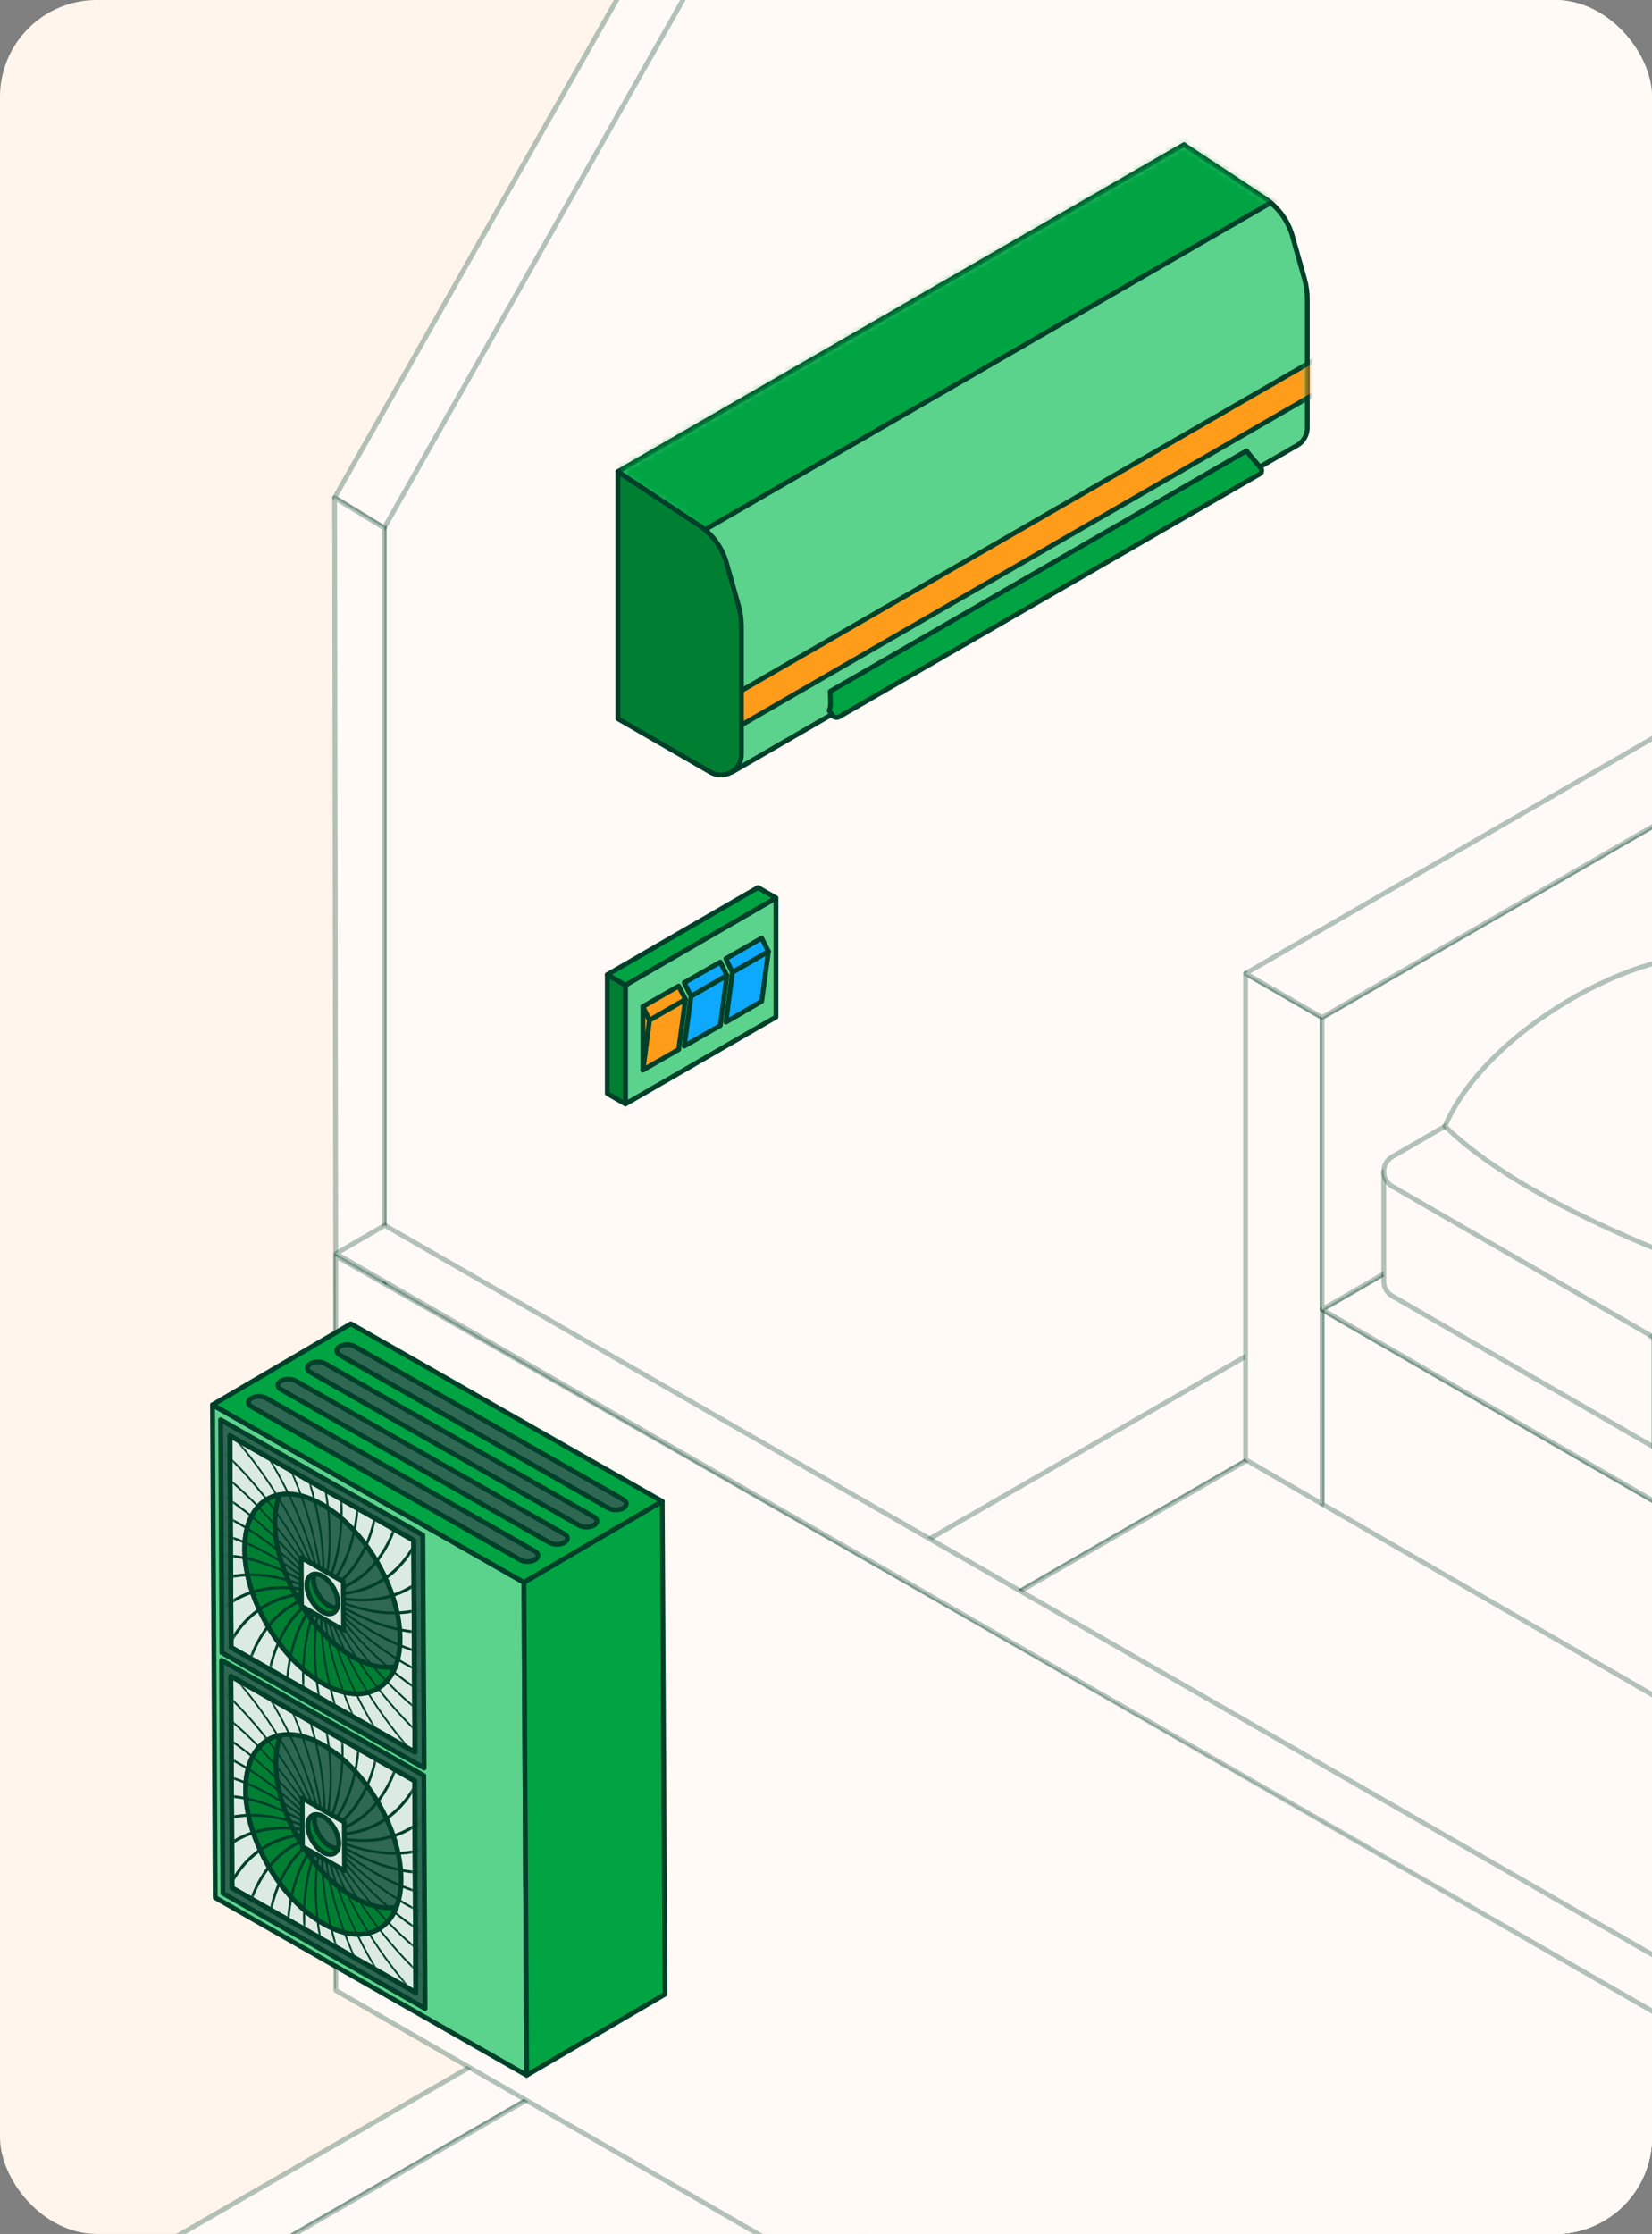 <svg width="256" height="346" viewBox="0 0 256 346" fill="none" xmlns="http://www.w3.org/2000/svg">
<rect x="0" y="0" width="256" height="346" fill="#808080" stroke="none"/>
<g clip-path="url(#clip0_1053_33550)">
<rect width="256" height="346" rx="15" fill="#FFF5EC"/>
<path fill-rule="evenodd" clip-rule="evenodd" d="M671.691 -25.669L26.544 346.868L35.355 351.968L680.54 -20.607L671.691 -25.669Z" fill="#FFFAF6" stroke="#00402A" stroke-opacity="0.3" stroke-width="0.75" stroke-linecap="round" stroke-linejoin="round"/>
<path fill-rule="evenodd" clip-rule="evenodd" d="M680.54 -20.607L35.468 351.893V526.311L680.54 153.849V-20.607Z" fill="#FFFAF6" stroke="#00402A" stroke-opacity="0.3" stroke-width="0.75" stroke-linecap="round" stroke-linejoin="round"/>
<path fill-rule="evenodd" clip-rule="evenodd" d="M358.341 -99.172L192.161 -170.387L59.54 66.846V294.929L390.625 104.272V-117.285L358.341 -99.172Z" fill="#FFFAF6" stroke="#00402A" stroke-opacity="0.3" stroke-width="0.75" stroke-linecap="round" stroke-linejoin="round"/>
<path fill-rule="evenodd" clip-rule="evenodd" d="M707.086 34.783L382.338 -143.611L215.146 -159.399L192.161 -162.024L514.51 25.82L704.687 43.37L707.086 34.783Z" fill="#FFFAF6" stroke="#00402A" stroke-opacity="0.3" stroke-width="0.75" stroke-linecap="round" stroke-linejoin="round"/>
<path fill-rule="evenodd" clip-rule="evenodd" d="M384.738 -152.199L192.161 -170.387L514.547 16.595L707.086 34.783L384.738 -152.199Z" fill="#FFFAF6" stroke="#00402A" stroke-opacity="0.3" stroke-width="0.75" stroke-linecap="round" stroke-linejoin="round"/>
<path fill-rule="evenodd" clip-rule="evenodd" d="M51.853 77.084L59.54 81.772L199.773 -165.999L192.161 -170.387L51.853 77.084Z" fill="#FFFAF6" stroke="#00402A" stroke-opacity="0.3" stroke-width="0.75" stroke-linecap="round" stroke-linejoin="round"/>
<path fill-rule="evenodd" clip-rule="evenodd" d="M514.51 16.557L192.161 -170.387L195.986 -159.324L514.51 25.82V16.557Z" fill="#FFFAF6" stroke="#00402A" stroke-opacity="0.3" stroke-width="0.75" stroke-linecap="round" stroke-linejoin="round"/>
<path fill-rule="evenodd" clip-rule="evenodd" d="M59.54 287.128V303.329L390.625 112.223V96.022L59.54 287.128Z" fill="#FFFAF6" stroke="#00402A" stroke-opacity="0.3" stroke-width="0.75" stroke-linecap="round" stroke-linejoin="round"/>
<path fill-rule="evenodd" clip-rule="evenodd" d="M397.186 108.397L52.64 307.341L292.049 445.571L636.557 246.627L397.186 108.397Z" fill="#FFFAF6" stroke="#00402A" stroke-opacity="0.3" stroke-width="0.75" stroke-linecap="round" stroke-linejoin="round"/>
<path fill-rule="evenodd" clip-rule="evenodd" d="M378.776 303.254L204.872 202.826V232.939L378.776 333.367V303.254Z" fill="#FFFAF6" stroke="#00402A" stroke-opacity="0.3" stroke-width="0.75" stroke-linecap="round" stroke-linejoin="round"/>
<path fill-rule="evenodd" clip-rule="evenodd" d="M193.024 150.774L204.872 157.599V232.939L193.024 226.077V150.774Z" fill="#FFFAF6" stroke="#00402A" stroke-opacity="0.3" stroke-width="0.75" stroke-linecap="round" stroke-linejoin="round"/>
<path fill-rule="evenodd" clip-rule="evenodd" d="M315.896 138.699L204.872 202.826L378.851 303.292L489.913 239.164L315.896 138.699Z" fill="#FFFAF6" stroke="#00402A" stroke-opacity="0.3" stroke-width="0.75" stroke-linecap="round" stroke-linejoin="round"/>
<path fill-rule="evenodd" clip-rule="evenodd" d="M315.896 93.472L204.872 157.599V202.826L315.896 138.699V93.472Z" fill="#FFFAF6" stroke="#00402A" stroke-opacity="0.3" stroke-width="0.75" stroke-linecap="round" stroke-linejoin="round"/>
<path fill-rule="evenodd" clip-rule="evenodd" d="M304.048 86.647L193.023 150.774L204.872 157.599L315.896 93.472L304.048 86.647Z" fill="#FFFAF6" stroke="#00402A" stroke-opacity="0.3" stroke-width="0.75" stroke-linecap="round" stroke-linejoin="round"/>
<path fill-rule="evenodd" clip-rule="evenodd" d="M322.72 139.074C320.208 137.611 317.134 137.611 314.621 139.074C297.673 148.861 231.194 171.812 214.433 181.487V198.438C214.433 199.376 214.921 200.238 215.746 200.726C238.543 213.889 353.092 280.041 375.477 292.941C377.839 294.291 380.726 294.291 383.051 292.941C399.174 283.641 461.979 247.377 480.801 236.502C481.889 235.864 482.601 234.702 482.601 233.427V216.476C456.992 201.701 345.293 152.086 322.758 139.074H322.72Z" fill="#FFFAF6" stroke="#00402A" stroke-opacity="0.3" stroke-width="0.75" stroke-linecap="round" stroke-linejoin="round"/>
<path fill-rule="evenodd" clip-rule="evenodd" d="M322.72 122.085C320.208 120.623 317.134 120.623 314.621 122.085C297.673 131.873 232.506 169.487 215.746 179.162C214.921 179.65 214.433 180.512 214.433 181.45C214.433 182.387 214.921 183.25 215.746 183.737C238.543 196.9 353.092 263.052 375.477 275.953C377.839 277.303 380.726 277.303 383.051 275.953C399.174 266.652 461.979 230.389 480.801 219.513C481.889 218.876 482.601 217.713 482.601 216.438C482.601 215.163 481.926 214.001 480.801 213.363C455.192 198.588 345.293 135.098 322.72 122.085Z" fill="#FFFAF6" stroke="#00402A" stroke-opacity="0.3" stroke-width="0.75" stroke-linecap="round" stroke-linejoin="round"/>
<mask id="mask0_1053_33550" style="mask-type:luminance" maskUnits="userSpaceOnUse" x="213" y="120" width="269" height="157">
<path d="M322.083 122.085C319.571 120.623 316.496 120.623 313.984 122.085C297.036 131.873 231.869 169.487 215.108 179.162C214.283 179.65 213.796 180.512 213.796 181.45C213.796 182.387 214.283 183.25 215.108 183.737C237.905 196.9 352.454 263.052 374.839 275.953C377.201 277.303 380.088 277.303 382.413 275.953C398.536 266.652 461.341 230.389 480.164 219.513C481.251 218.876 481.963 217.713 481.963 216.438C481.963 215.163 481.289 214.001 480.164 213.363C454.554 198.588 344.655 135.098 322.083 122.085Z" fill="white"/>
</mask>
<g mask="url(#mask0_1053_33550)">
<path fill-rule="evenodd" clip-rule="evenodd" d="M371.614 140.198L255.678 207.175L270.602 215.8L386.575 148.823L371.614 140.198Z" stroke="#00402A" stroke-opacity="0.3" stroke-width="0.75" stroke-linecap="round" stroke-linejoin="round"/>
</g>
<path fill-rule="evenodd" clip-rule="evenodd" d="M266.627 148.899C257.666 145.074 230.856 158.199 223.92 174.437C230.556 180.887 241.73 187.375 257.516 193.825C272.589 189.888 286.35 181.75 298.948 169.9C293.774 158.874 279.675 152.461 266.627 148.861V148.899Z" fill="#FFFAF6" stroke="#00402A" stroke-opacity="0.3" stroke-width="0.75" stroke-linecap="round" stroke-linejoin="round"/>
<path fill-rule="evenodd" clip-rule="evenodd" d="M271.239 215.801L256.278 207.176V224.126L271.239 232.752V215.801Z" fill="#FFFAF6" stroke="#00402A" stroke-opacity="0.3" stroke-width="0.75" stroke-linecap="round" stroke-linejoin="round"/>
<path fill-rule="evenodd" clip-rule="evenodd" d="M59.54 303.329V81.772L51.853 77.084L52.191 307.829L298.008 449.753V441.015L59.54 303.329Z" fill="#FFFAF6" stroke="#00402A" stroke-opacity="0.3" stroke-width="0.75" stroke-linecap="round" stroke-linejoin="round"/>
<path fill-rule="evenodd" clip-rule="evenodd" d="M52.038 194.535L298.004 334.876L298.004 450.099L52.038 308.276V194.535Z" fill="#FFFAF6" stroke="#00402A" stroke-opacity="0.3" stroke-width="0.75" stroke-linecap="round" stroke-linejoin="round"/>
<path fill-rule="evenodd" clip-rule="evenodd" d="M59.627 189.781L52.053 194.168L297.972 335.62L305.584 331.232L59.627 189.781Z" fill="#FFFAF6" stroke="#00402A" stroke-opacity="0.3" stroke-width="0.75" stroke-linecap="round" stroke-linejoin="round"/>
<path fill-rule="evenodd" clip-rule="evenodd" d="M653.242 24.245C652.98 24.245 652.755 24.245 652.493 24.245L519.684 11.682C518.559 11.569 517.509 11.232 516.497 10.669L242.105 -148.636C238.955 -150.474 237.493 -154.299 238.58 -157.749C239.63 -160.974 242.592 -163.149 246.004 -163.149C246.267 -163.149 246.492 -163.149 246.754 -163.149L379.488 -150.586C380.613 -150.474 381.663 -150.136 382.675 -149.574L657.104 9.694C660.254 11.532 661.716 15.357 660.629 18.807C659.579 22.032 656.617 24.207 653.205 24.207L653.242 24.245ZM618.559 5.344L376.339 -135.211L280.688 -144.286L522.833 -3.731L618.559 5.344Z" fill="#FFFAF6" stroke="#00402A" stroke-opacity="0.3" stroke-width="0.75" stroke-linecap="round" stroke-linejoin="round"/>
<path fill-rule="evenodd" clip-rule="evenodd" d="M183.462 22.445L196.061 30.77C198.123 32.12 199.585 34.183 200.26 36.508C200.898 38.72 201.648 41.458 202.135 43.145C202.435 44.196 202.585 45.321 202.585 46.408V66.246C202.585 67.371 201.985 68.421 201.01 68.984C200.898 69.059 200.785 69.096 200.673 69.171L113.458 119.573V96.172L105.359 82.034L107.459 80.834L95.798 73.034L183.5 22.407L183.462 22.445Z" fill="#5BD38C" stroke="#00402A" stroke-width="0.75" stroke-linecap="round" stroke-linejoin="round"/>
<mask id="mask1_1053_33550" style="mask-type:luminance" maskUnits="userSpaceOnUse" x="95" y="22" width="108" height="98">
<path d="M113.421 119.61V96.21L105.322 82.072L107.422 80.872L95.761 73.071L183.462 22.445L196.061 30.77C198.123 32.12 199.585 34.183 200.26 36.508C200.898 38.72 201.648 41.458 202.135 43.145C202.435 44.196 202.585 45.321 202.585 46.408V66.246C202.585 67.371 201.985 68.421 201.01 68.984C200.898 69.059 200.785 69.096 200.673 69.171" fill="white"/>
</mask>
<g mask="url(#mask1_1053_33550)">
<path fill-rule="evenodd" clip-rule="evenodd" d="M183.725 19.857L200.335 29.42L106.334 83.722L89.724 74.121L183.725 19.857Z" fill="#00A443" stroke="#00402A" stroke-width="0.75" stroke-linecap="round" stroke-linejoin="round"/>
<path fill-rule="evenodd" clip-rule="evenodd" d="M111.247 109.072L208.397 53.008V58.296L111.247 114.398V112.598V109.072Z" fill="#FF9C1A" stroke="#00402A" stroke-width="0.75" stroke-linecap="round" stroke-linejoin="round"/>
</g>
<path fill-rule="evenodd" clip-rule="evenodd" d="M95.76 73.071C95.76 73.071 103.747 78.359 108.359 81.397C110.421 82.746 111.884 84.809 112.558 87.134C113.196 89.347 113.946 92.084 114.433 93.772C114.733 94.822 114.883 95.947 114.883 97.034V116.873C114.883 117.998 114.283 119.048 113.308 119.61C112.333 120.173 111.096 120.173 110.121 119.61C104.459 116.348 95.76 111.322 95.76 111.322V73.034V73.071Z" fill="#007F33" stroke="#00402A" stroke-width="0.75" stroke-linecap="round" stroke-linejoin="round"/>
<path fill-rule="evenodd" clip-rule="evenodd" d="M193.174 69.846C193.174 69.846 194.599 71.609 195.386 72.509C195.498 72.659 195.536 72.809 195.498 72.996C195.498 73.184 195.349 73.334 195.199 73.409C188.899 77.047 136.293 107.423 130.031 111.023C129.694 111.21 129.244 111.135 129.019 110.798C128.794 110.46 128.494 110.085 128.494 110.085C128.569 109.71 128.644 109.71 128.682 109.298C128.719 108.773 128.682 107.76 128.644 107.085L193.136 69.846H193.174Z" fill="#00A443" stroke="#00402A" stroke-width="0.75" stroke-linecap="round" stroke-linejoin="round"/>
<path fill-rule="evenodd" clip-rule="evenodd" d="M120.245 139.073L96.923 152.574V170.987L120.245 157.524V139.073Z" fill="#5BD38C" stroke="#00402A" stroke-width="0.75" stroke-linecap="round" stroke-linejoin="round"/>
<path fill-rule="evenodd" clip-rule="evenodd" d="M119.083 147.361L113.496 150.586L112.484 158.312L118.033 155.086L119.083 147.361Z" fill="#0DA9FF" stroke="#00402A" stroke-width="0.75" stroke-linecap="round" stroke-linejoin="round"/>
<path fill-rule="evenodd" clip-rule="evenodd" d="M118.033 145.299L119.083 147.361L113.496 150.586L112.484 148.486L118.033 145.299Z" fill="#0DA9FF" stroke="#00402A" stroke-width="0.75" stroke-linecap="round" stroke-linejoin="round"/>
<path fill-rule="evenodd" clip-rule="evenodd" d="M112.634 151.074L107.084 154.299L106.034 162.024L111.621 158.836L112.634 151.074Z" fill="#0DA9FF" stroke="#00402A" stroke-width="0.75" stroke-linecap="round" stroke-linejoin="round"/>
<path fill-rule="evenodd" clip-rule="evenodd" d="M111.621 149.011L112.634 151.074L107.084 154.299L106.034 152.199L111.621 149.011Z" fill="#0DA9FF" stroke="#00402A" stroke-width="0.75" stroke-linecap="round" stroke-linejoin="round"/>
<path fill-rule="evenodd" clip-rule="evenodd" d="M106.222 154.786L100.635 158.011L99.623 165.737L105.172 162.549L106.222 154.786Z" fill="#FF9C1A" stroke="#00402A" stroke-width="0.75" stroke-linecap="round" stroke-linejoin="round"/>
<path fill-rule="evenodd" clip-rule="evenodd" d="M99.623 155.911L100.635 158.011L99.623 165.737V155.911Z" fill="#FF9C1A" stroke="#00402A" stroke-width="0.75" stroke-linecap="round" stroke-linejoin="round"/>
<path fill-rule="evenodd" clip-rule="evenodd" d="M105.172 152.724L106.222 154.786L100.635 158.011L99.623 155.911L105.172 152.724Z" fill="#FF9C1A" stroke="#00402A" stroke-width="0.75" stroke-linecap="round" stroke-linejoin="round"/>
<path fill-rule="evenodd" clip-rule="evenodd" d="M96.923 152.574L94.111 150.961V169.374L96.923 170.987V152.574Z" fill="#007F33" stroke="#00402A" stroke-width="0.75" stroke-linecap="round" stroke-linejoin="round"/>
<path fill-rule="evenodd" clip-rule="evenodd" d="M117.47 137.461L94.111 150.961L96.923 152.574L120.245 139.073L117.47 137.461Z" fill="#00A443" stroke="#00402A" stroke-width="0.75" stroke-linecap="round" stroke-linejoin="round"/>
<path d="M81.614 321.424L33.355 293.918L32.934 217.586L81.193 245.092L81.614 321.424Z" fill="#5BD38C" stroke="#00402A" stroke-width="0.75" stroke-linejoin="round"/>
<path d="M81.195 245.092L102.622 232.538L54.368 205.033L32.935 217.583L81.195 245.092Z" fill="#00A443" stroke="#00402A" stroke-width="0.75" stroke-linecap="round" stroke-linejoin="round"/>
<path d="M82.902 241.586C83.533 241.216 83.526 240.623 82.895 240.267L41.259 216.543C40.626 216.177 39.602 216.192 38.974 216.555C38.342 216.925 38.35 217.518 38.981 217.874L80.617 241.598C81.25 241.964 82.274 241.949 82.902 241.586Z" fill="#2F6852" stroke="#00402A" stroke-width="0.75" stroke-linecap="round" stroke-linejoin="round"/>
<path d="M87.463 238.916C88.094 238.546 88.087 237.953 87.456 237.597L45.82 213.873C45.187 213.507 44.163 213.522 43.535 213.885C42.904 214.255 42.911 214.848 43.542 215.204L85.178 238.928C85.811 239.294 86.835 239.279 87.463 238.916Z" fill="#2F6852" stroke="#00402A" stroke-width="0.75" stroke-linecap="round" stroke-linejoin="round"/>
<path d="M92.025 236.246C92.656 235.876 92.649 235.283 92.018 234.927L50.382 211.203C49.749 210.837 48.725 210.852 48.097 211.215C47.465 211.585 47.473 212.178 48.103 212.534L89.74 236.258C90.373 236.624 91.397 236.609 92.025 236.246Z" fill="#2F6852" stroke="#00402A" stroke-width="0.75" stroke-linecap="round" stroke-linejoin="round"/>
<path d="M96.586 233.577C97.217 233.207 97.21 232.614 96.579 232.258L54.943 208.534C54.31 208.168 53.286 208.183 52.658 208.546C52.026 208.916 52.034 209.509 52.665 209.865L94.3 233.589C94.934 233.955 95.958 233.94 96.586 233.577Z" fill="#2F6852" stroke="#00402A" stroke-width="0.75" stroke-linecap="round" stroke-linejoin="round"/>
<path d="M103.049 308.871L81.618 321.418L81.194 245.092L102.622 232.535L103.049 308.871Z" fill="#00A443" stroke="#00402A" stroke-width="0.75" stroke-linecap="round" stroke-linejoin="round"/>
<path d="M65.726 273.833L34.394 255.983L34.191 219.9L65.523 237.751L65.726 273.833Z" fill="#2F6852" stroke="#00402A" stroke-width="0.75" stroke-linecap="round" stroke-linejoin="round"/>
<path d="M64.29 271.382L35.811 255.154L35.632 222.356L64.105 238.581L64.29 271.382Z" fill="#DCEBE1" stroke="#00402A" stroke-width="0.75" stroke-linecap="round" stroke-linejoin="round"/>
<path d="M62.002 253.729C62.044 261.389 56.687 264.521 50.041 260.733C43.389 256.942 37.967 247.661 37.924 240.001C37.882 232.341 43.239 229.209 49.886 232.996C56.538 236.788 61.96 246.069 62.002 253.729Z" fill="#2F6852" stroke="#00402A" stroke-width="0.75" stroke-linecap="round" stroke-linejoin="round"/>
<path d="M43.336 231.512C42.858 232.739 42.584 234.204 42.597 235.911C42.64 243.571 48.068 252.856 54.714 256.643C57.134 258.024 59.375 258.473 61.253 258.132C59.581 262.435 55.204 263.691 50.027 260.743C43.374 256.952 37.953 247.671 37.91 240.011C37.883 235.135 40.048 232.107 43.336 231.512Z" fill="#007F33" stroke="#00402A" stroke-width="0.75" stroke-linecap="round" stroke-linejoin="round"/>
<mask id="mask2_1053_33550" style="mask-type:luminance" maskUnits="userSpaceOnUse" x="35" y="222" width="30" height="50">
<path d="M64.291 271.382L35.811 255.153L35.632 222.356L64.105 238.581L64.291 271.382Z" fill="white"/>
</mask>
<g mask="url(#mask2_1053_33550)">
<path d="M71.069 261.205L70.969 260.771C64.636 259.368 57.925 255.116 51.849 248.728C53.959 250.485 56.094 251.974 58.22 253.185C62.651 255.71 67.043 257.017 71.076 256.964L70.92 256.524C65.021 256.601 58.353 253.723 51.93 248.382C52.411 248.685 52.901 248.976 53.38 249.254C59.528 252.753 65.473 253.881 70.438 252.419L70.23 251.983C64.944 253.541 58.507 252.112 51.928 247.971C58.539 250.799 64.613 250.728 69.176 247.701L68.926 247.292C64.418 250.283 58.427 250.358 51.889 247.564C58.254 248.943 63.687 247.349 67.329 242.962L67.043 242.583C63.452 246.915 58.079 248.491 51.8 247.128C57.717 247.018 62.355 243.95 64.961 238.34L64.643 238.003C62.068 243.545 57.495 246.574 51.648 246.681C56.946 245.087 60.637 240.642 62.131 233.972L61.797 233.694C60.324 240.282 56.673 244.673 51.445 246.248C55.959 243.219 58.602 237.528 58.932 230.007L58.588 229.791C58.26 237.22 55.651 242.836 51.199 245.833C54.794 241.452 56.303 234.697 55.458 226.548L55.116 226.402C55.954 234.444 54.456 241.121 50.911 245.444C53.473 239.852 53.809 232.231 51.818 223.703L51.491 223.633C53.452 232.051 53.125 239.583 50.597 245.101C52.053 238.468 51.199 230.203 48.119 221.566L47.817 221.571C50.854 230.106 51.694 238.261 50.267 244.816C50.571 237.339 48.551 228.699 44.486 220.202L44.21 220.281C48.225 228.673 50.215 237.202 49.919 244.59C49.058 236.5 45.94 227.738 41.009 219.646L40.775 219.801C45.652 227.793 48.73 236.447 49.581 244.437C47.583 235.981 43.463 227.357 37.808 219.914L37.619 220.138C43.2 227.487 47.274 235.999 49.245 244.354C46.178 235.784 41.172 227.571 34.971 221L34.841 221.284C40.965 227.768 45.9 235.88 48.938 244.339C44.888 235.919 39.154 228.362 32.593 222.873L32.517 223.213C38.995 228.637 44.655 236.1 48.659 244.408C43.744 236.393 37.463 229.725 30.745 225.469L30.729 225.852C37.36 230.05 43.57 236.635 48.425 244.547C42.806 237.176 36.158 231.602 29.483 228.72L29.525 229.137C36.108 231.983 42.678 237.486 48.234 244.761C42.075 238.265 35.265 233.947 28.841 232.525L28.94 232.959C35.28 234.366 42.01 238.629 48.091 245.037C41.58 239.611 34.812 236.684 28.838 236.76L28.993 237.2C34.898 237.126 41.579 240.011 48.012 245.367C41.35 241.177 34.831 239.727 29.475 241.304L29.684 241.741C34.969 240.182 41.407 241.611 47.985 245.753C41.374 242.925 35.307 242.999 30.737 246.022L30.988 246.432C35.495 243.441 41.486 243.366 48.017 246.156C41.653 244.777 36.22 246.37 32.578 250.758L32.863 251.136C36.455 246.805 41.828 245.229 48.107 246.592C42.19 246.701 37.552 249.77 34.946 255.38L35.263 255.717C37.838 250.175 42.411 247.145 48.259 247.038C42.961 248.633 39.27 253.077 37.776 259.747L38.11 260.026C39.583 253.437 43.234 249.047 48.461 247.471C43.948 250.501 41.304 256.191 40.974 263.713L41.319 263.929C41.647 256.5 44.25 250.881 48.708 247.887C45.113 252.268 43.6 259.029 44.448 267.172L44.791 267.318C43.953 259.276 45.451 252.599 48.996 248.275C46.434 253.868 46.094 261.495 48.088 270.017L48.415 270.087C46.455 261.669 46.782 254.137 49.303 248.615C47.848 255.248 48.702 263.513 51.781 272.15L52.083 272.145C49.047 263.61 48.206 255.455 49.634 248.9C49.33 256.377 51.349 265.017 55.414 273.514L55.691 273.435C51.676 265.043 49.685 256.514 49.981 249.126C50.842 257.216 53.961 265.979 58.891 274.071L59.125 273.916C54.249 265.923 51.176 257.273 50.319 249.279C52.317 257.736 56.438 266.359 62.092 273.802L62.281 273.578C56.7 266.229 52.626 257.718 50.656 249.362C53.723 257.932 58.729 266.145 64.929 272.716L65.059 272.432C58.936 265.949 54 257.836 50.962 249.377C55.012 257.798 60.746 265.354 67.303 270.85L67.38 270.51C60.902 265.085 55.241 257.622 51.238 249.314C56.153 257.329 62.434 263.998 69.151 268.254L69.168 267.87C62.543 263.676 56.336 257.101 51.487 249.193C56.137 255.287 61.49 260.147 66.981 263.276C68.124 263.927 69.268 264.503 70.417 264.996L70.376 264.579C63.798 261.737 57.242 256.241 51.691 248.987C55.238 252.718 58.994 255.733 62.772 257.881C65.554 259.463 68.344 260.587 71.06 261.191L71.069 261.205Z" fill="#00402A"/>
</g>
<path d="M64.291 271.382L35.811 255.153L35.632 222.356L64.105 238.581L64.291 271.382Z" stroke="#00402A" stroke-width="0.75" stroke-linejoin="round"/>
<path d="M53.245 252.49L46.715 248.769L46.677 241.248L53.198 244.972L53.245 252.49Z" fill="#DCEBE1" stroke="#00402A" stroke-width="0.75" stroke-linecap="round" stroke-linejoin="round"/>
<path d="M52.356 248.235C52.363 249.759 51.296 250.381 49.974 249.626C48.652 248.871 47.568 247.023 47.56 245.499C47.553 243.974 48.62 243.352 49.942 244.107C51.264 244.862 52.348 246.71 52.356 248.235Z" fill="#2F6852" stroke="#00402A" stroke-width="0.75" stroke-linecap="round" stroke-linejoin="round"/>
<path d="M48.699 243.808C48.629 244.033 48.577 244.285 48.579 244.576C48.587 246.101 49.671 247.949 50.993 248.704C51.448 248.966 51.876 249.052 52.237 249.004C51.935 249.94 51.047 250.238 49.974 249.627C48.652 248.872 47.568 247.024 47.56 245.5C47.554 244.505 48.014 243.9 48.699 243.808Z" fill="#007F33" stroke="#00402A" stroke-width="0.75" stroke-linecap="round" stroke-linejoin="round"/>
<path d="M65.875 311.086L34.542 293.235L34.34 257.153L65.672 275.003L65.875 311.086Z" fill="#2F6852" stroke="#00402A" stroke-width="0.75" stroke-linecap="round" stroke-linejoin="round"/>
<path d="M64.44 308.633L35.96 292.405L35.775 259.604L64.255 275.832L64.44 308.633Z" fill="#DCEBE1" stroke="#00402A" stroke-width="0.75" stroke-linecap="round" stroke-linejoin="round"/>
<path d="M62.151 290.982C62.193 298.642 56.836 301.774 50.19 297.986C43.537 294.194 38.116 284.913 38.073 277.253C38.031 269.593 43.388 266.461 50.034 270.249C56.687 274.04 62.109 283.321 62.151 290.982Z" fill="#2F6852" stroke="#00402A" stroke-width="0.75" stroke-linecap="round" stroke-linejoin="round"/>
<path d="M43.489 268.758C43.011 269.985 42.737 271.45 42.751 273.157C42.793 280.817 48.221 290.102 54.867 293.889C57.288 295.27 59.529 295.719 61.407 295.378C59.734 299.681 55.357 300.937 50.18 297.989C43.528 294.198 38.106 284.917 38.064 277.257C38.036 272.381 40.202 269.353 43.489 268.758Z" fill="#007F33" stroke="#00402A" stroke-width="0.75" stroke-linecap="round" stroke-linejoin="round"/>
<mask id="mask3_1053_33550" style="mask-type:luminance" maskUnits="userSpaceOnUse" x="35" y="259" width="30" height="50">
<path d="M64.44 308.633L35.96 292.405L35.775 259.604L64.255 275.832L64.44 308.633Z" fill="white"/>
</mask>
<g mask="url(#mask3_1053_33550)">
<path d="M71.216 298.447L71.116 298.013C64.783 296.61 58.072 292.358 51.996 285.97C54.106 287.727 56.241 289.216 58.367 290.427C62.798 292.952 67.19 294.259 71.223 294.206L71.067 293.766C65.168 293.843 58.501 290.965 52.077 285.624C52.559 285.927 53.048 286.219 53.528 286.496C59.675 289.995 65.62 291.123 70.585 289.661L70.377 289.225C65.091 290.783 58.654 289.354 52.075 285.213C58.686 288.041 64.76 287.97 69.323 284.943L69.073 284.534C64.565 287.525 58.574 287.6 52.037 284.806C58.401 286.185 63.834 284.591 67.476 280.204L67.19 279.826C63.599 284.157 58.226 285.733 51.947 284.37C57.864 284.26 62.502 281.192 65.108 275.582L64.79 275.245C62.215 280.787 57.642 283.816 51.795 283.923C57.093 282.329 60.784 277.885 62.278 271.214L61.944 270.936C60.471 277.524 56.82 281.915 51.593 283.491C56.106 280.461 58.75 274.771 59.08 267.249L58.735 267.033C58.407 274.462 55.798 280.078 51.346 283.075C54.941 278.694 56.45 271.939 55.605 263.79L55.263 263.644C56.101 271.686 54.603 278.363 51.058 282.686C53.62 277.094 53.956 269.473 51.965 260.945L51.639 260.875C53.599 269.293 53.272 276.825 50.744 282.343C52.2 275.71 51.346 267.445 48.266 258.808L47.965 258.813C51.001 267.348 51.841 275.503 50.414 282.058C50.718 274.581 48.698 265.941 44.633 257.444L44.357 257.523C48.372 265.915 50.362 274.444 50.066 281.832C49.206 273.742 46.087 264.98 41.157 256.888L40.922 257.043C45.799 265.035 48.878 273.689 49.728 281.679C47.73 273.223 43.61 264.599 37.955 257.157L37.766 257.38C43.347 264.729 47.421 273.241 49.392 281.596C46.325 273.026 41.319 264.813 35.118 258.242L34.989 258.526C41.112 265.01 46.047 273.122 49.085 281.581C45.035 273.161 39.301 265.604 32.741 260.115L32.664 260.455C39.142 265.879 44.802 273.342 48.806 281.65C43.891 273.635 37.61 266.967 30.892 262.711L30.876 263.094C37.508 267.292 43.717 273.877 48.572 281.789C42.953 274.418 36.305 268.844 29.631 265.962L29.672 266.379C36.255 269.225 42.825 274.728 48.381 282.003C42.222 275.507 35.412 271.189 28.988 269.767L29.087 270.201C35.427 271.608 42.157 275.871 48.238 282.279C41.727 276.853 34.959 273.926 28.985 274.002L29.14 274.442C35.045 274.368 41.726 277.253 48.159 282.609C41.497 278.419 34.978 276.969 29.622 278.546L29.831 278.983C35.117 277.424 41.554 278.853 48.132 282.995C41.521 280.167 35.454 280.241 30.884 283.264L31.135 283.674C35.642 280.683 41.634 280.608 48.164 283.398C41.8 282.019 36.367 283.613 32.725 288L33.011 288.378C36.602 284.047 41.975 282.471 48.254 283.834C42.337 283.944 37.699 287.012 35.093 292.622L35.41 292.959C37.986 287.417 42.559 284.388 48.406 284.28C43.108 285.875 39.417 290.319 37.923 296.99L38.257 297.268C39.73 290.679 43.381 286.289 48.608 284.713C44.095 287.743 41.451 293.433 41.121 300.955L41.466 301.171C41.794 293.742 44.397 288.123 48.855 285.129C45.26 289.51 43.748 296.271 44.596 304.414L44.938 304.56C44.1 296.518 45.598 289.841 49.143 285.517C46.581 291.11 46.242 298.737 48.236 307.259L48.562 307.329C46.602 298.911 46.929 291.379 49.45 285.857C47.995 292.49 48.849 300.755 51.928 309.392L52.23 309.387C49.194 300.852 48.353 292.697 49.781 286.142C49.477 293.619 51.497 302.259 55.562 310.757L55.838 310.677C51.823 302.285 49.833 293.756 50.128 286.368C50.989 294.459 54.108 303.221 59.038 311.313L59.273 311.158C54.396 303.165 51.323 294.515 50.467 286.521C52.464 294.978 56.585 303.601 62.239 311.044L62.428 310.82C56.847 303.471 52.773 294.96 50.803 286.604C53.87 295.174 58.876 303.387 65.076 309.958L65.206 309.674C59.083 303.191 54.147 295.078 51.11 286.619C55.159 295.04 60.894 302.597 67.45 308.092L67.527 307.752C61.049 302.328 55.388 294.865 51.385 286.556C56.3 294.571 62.581 301.24 69.298 305.496L69.315 305.112C62.69 300.918 56.483 294.344 51.634 286.435C56.284 292.529 61.637 297.389 67.128 300.518C68.271 301.17 69.415 301.745 70.564 302.238L70.523 301.821C63.946 298.979 57.389 293.483 51.838 286.229C55.385 289.96 59.141 292.975 62.919 295.123C65.701 296.705 68.491 297.83 71.207 298.433L71.216 298.447Z" fill="#00402A"/>
</g>
<path d="M64.44 308.633L35.96 292.405L35.775 259.604L64.255 275.832L64.44 308.633Z" stroke="#00402A" stroke-width="0.75" stroke-linejoin="round"/>
<path d="M53.389 289.737L46.864 286.02L46.827 278.5L53.351 282.217L53.389 289.737Z" fill="#DCEBE1" stroke="#00402A" stroke-width="0.75" stroke-linecap="round" stroke-linejoin="round"/>
<path d="M52.505 285.487C52.513 287.011 51.446 287.633 50.123 286.878C48.801 286.123 47.717 284.276 47.71 282.751C47.702 281.226 48.769 280.604 50.091 281.359C51.413 282.114 52.498 283.962 52.505 285.487Z" fill="#2F6852" stroke="#00402A" stroke-width="0.75" stroke-linecap="round" stroke-linejoin="round"/>
<path d="M48.848 281.06C48.779 281.284 48.727 281.536 48.729 281.828C48.737 283.353 49.821 285.2 51.143 285.956C51.597 286.218 52.026 286.303 52.387 286.255C52.085 287.192 51.197 287.49 50.124 286.879C48.802 286.123 47.718 284.276 47.71 282.751C47.704 281.757 48.164 281.151 48.848 281.06Z" fill="#007F33" stroke="#00402A" stroke-width="0.75" stroke-linecap="round" stroke-linejoin="round"/>
</g>
<defs>
<clipPath id="clip0_1053_33550">
<rect width="256" height="346" rx="15" fill="white"/>
</clipPath>
</defs>
</svg>
